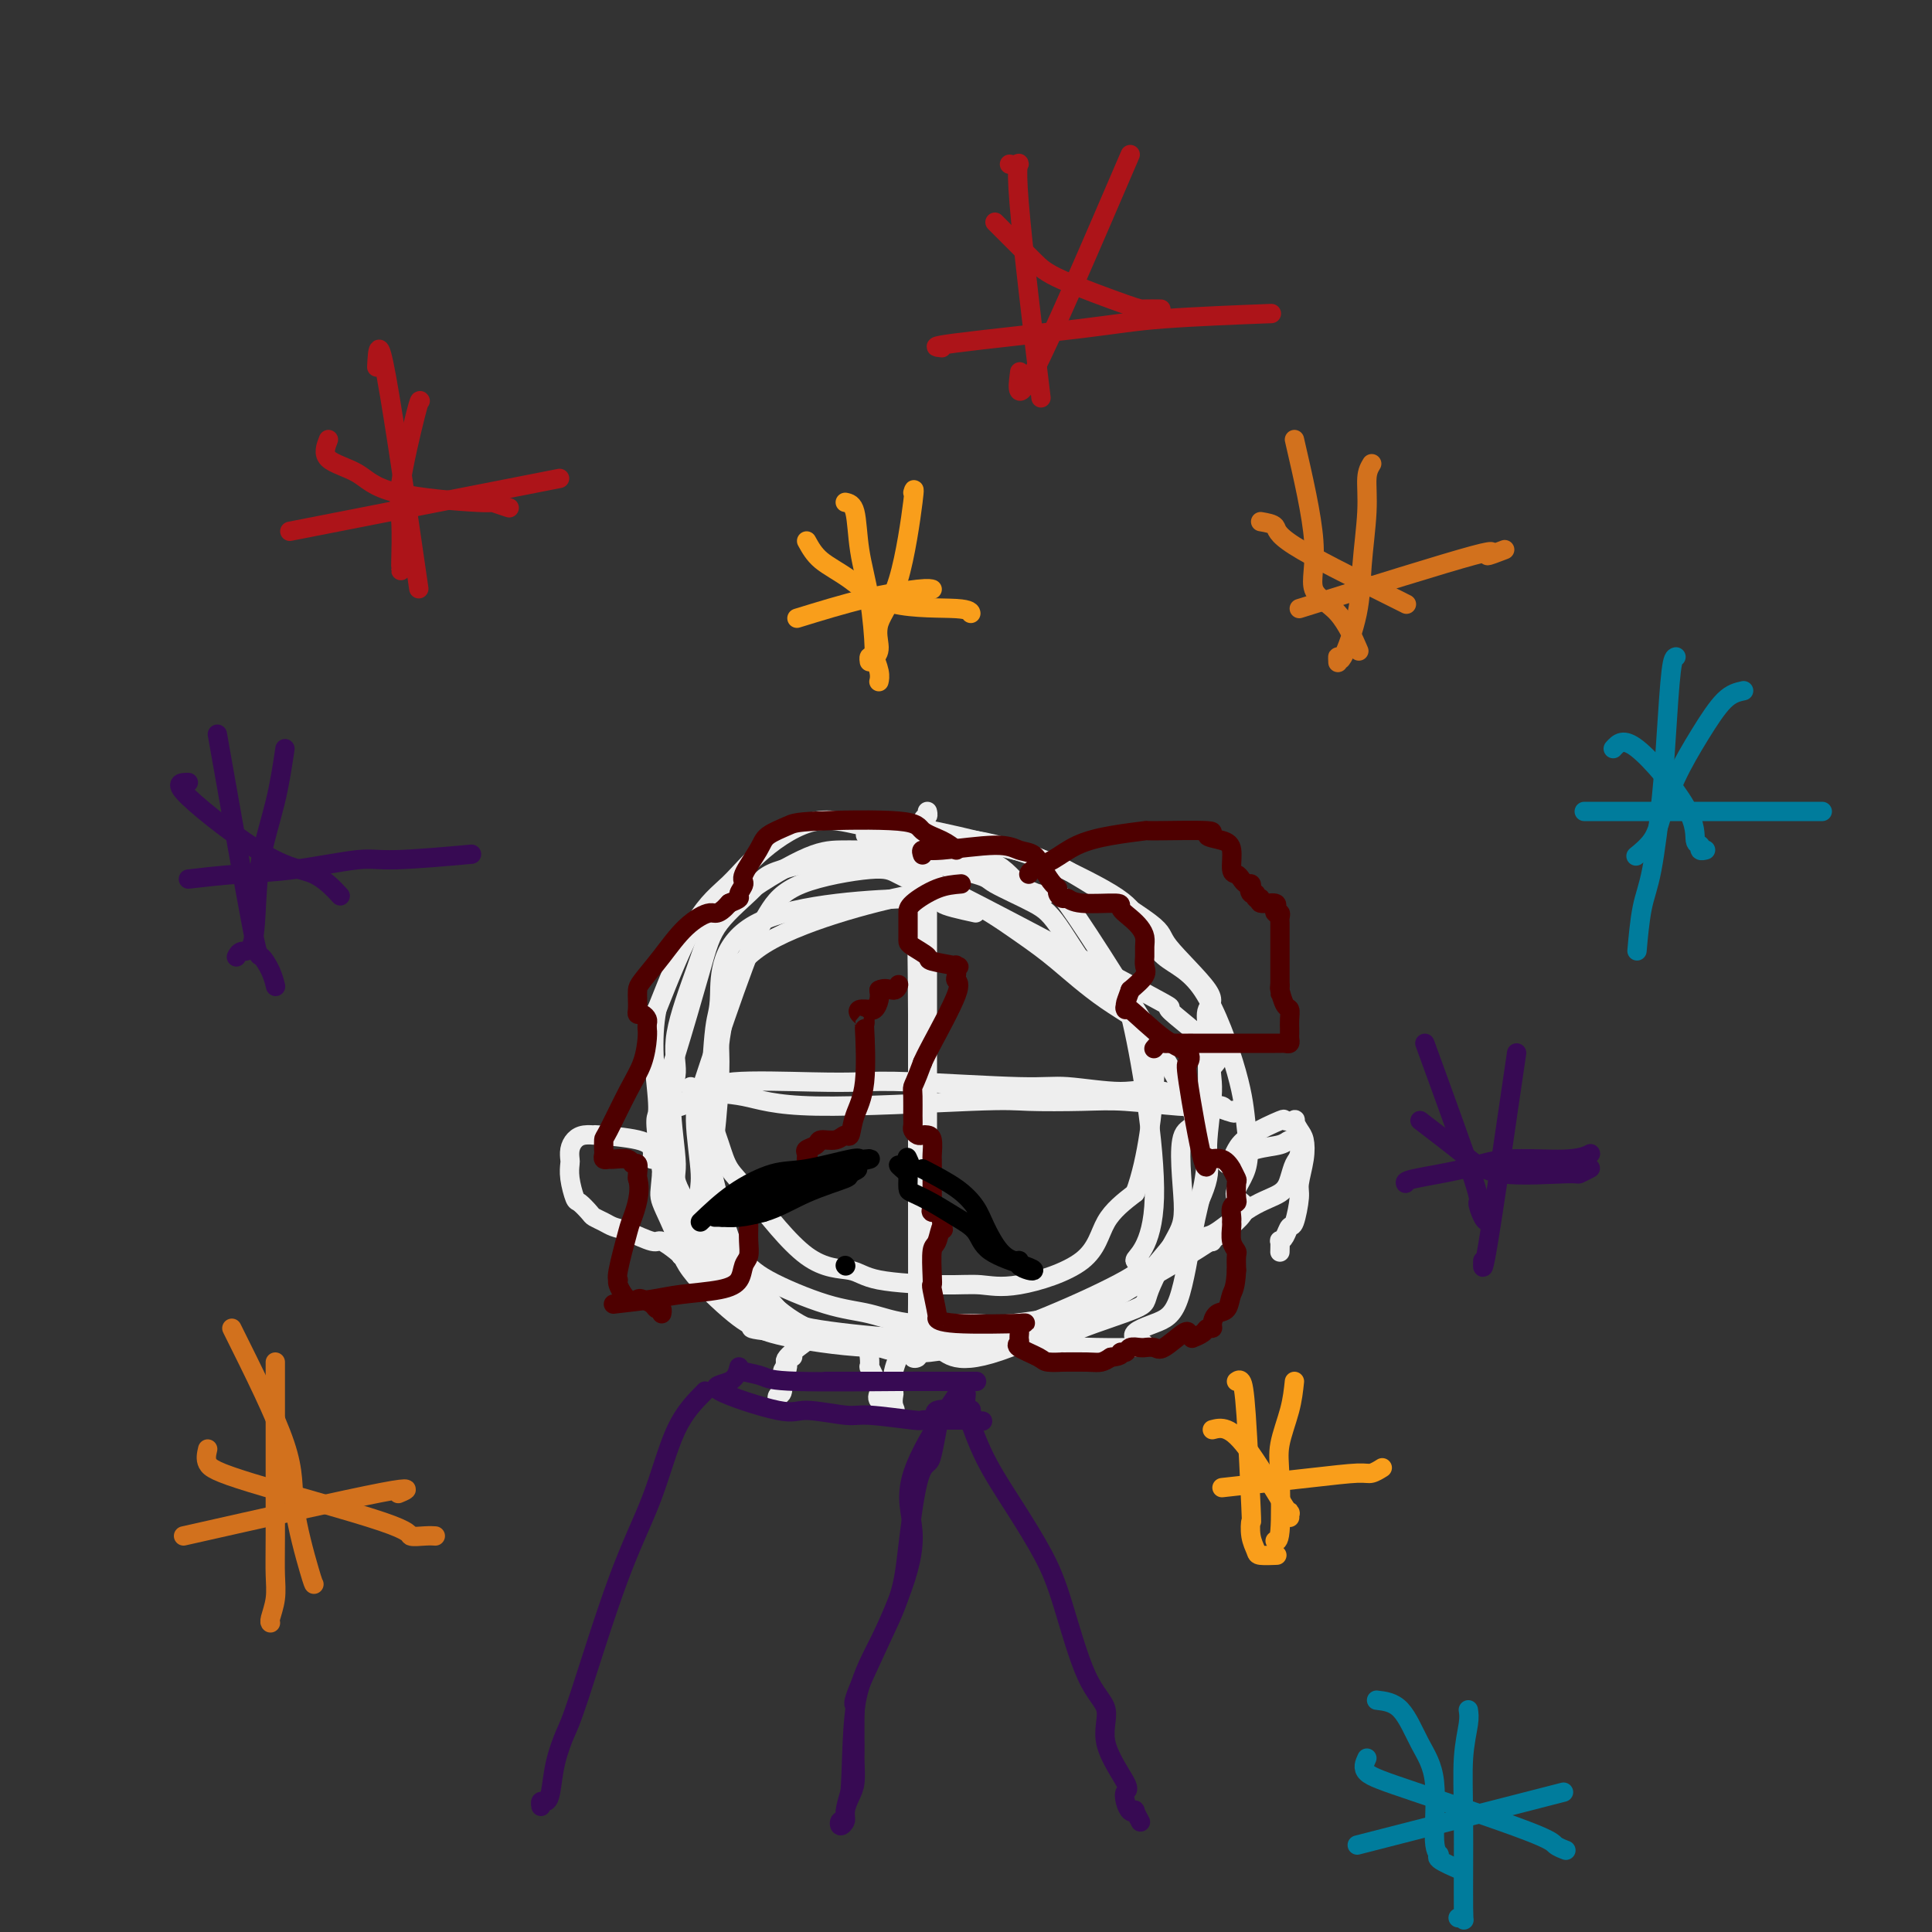 <svg viewBox='0 0 400 400' version='1.1' xmlns='http://www.w3.org/2000/svg' xmlns:xlink='http://www.w3.org/1999/xlink'><rect x="0" y="0" width="400" height="400" fill="#333333" stroke="none"/><g fill='none' stroke='#EEEEEE' stroke-width='4' stroke-linecap='round' stroke-linejoin='round'><path d='M202,189c-3.187,-0.694 -6.373,-1.388 -7,-2c-0.627,-0.612 1.307,-1.142 -6,-1c-7.307,0.142 -23.854,0.955 -32,5c-8.146,4.045 -7.889,11.323 -8,15c-0.111,3.677 -0.589,3.754 -1,7c-0.411,3.246 -0.755,9.662 -1,13c-0.245,3.338 -0.390,3.599 0,5c0.390,1.401 1.315,3.943 2,6c0.685,2.057 1.130,3.629 2,5c0.870,1.371 2.167,2.539 5,6c2.833,3.461 7.204,9.214 11,12c3.796,2.786 7.017,2.606 9,3c1.983,0.394 2.727,1.361 6,2c3.273,0.639 9.076,0.948 13,1c3.924,0.052 5.969,-0.155 8,0c2.031,0.155 4.050,0.670 8,0c3.950,-0.670 9.833,-2.527 13,-5c3.167,-2.473 3.619,-5.564 5,-8c1.381,-2.436 3.690,-4.218 6,-6'/><path d='M235,247c2.641,-7.054 3.744,-17.688 4,-23c0.256,-5.312 -0.336,-5.302 0,-6c0.336,-0.698 1.599,-2.105 0,-4c-1.599,-1.895 -6.062,-4.277 -10,-7c-3.938,-2.723 -7.353,-5.788 -10,-8c-2.647,-2.212 -4.526,-3.573 -8,-6c-3.474,-2.427 -8.541,-5.922 -12,-7c-3.459,-1.078 -5.309,0.259 -5,0c0.309,-0.259 2.777,-2.115 -4,-1c-6.777,1.115 -22.799,5.201 -31,10c-8.201,4.799 -8.580,10.310 -9,14c-0.420,3.690 -0.882,5.558 -1,7c-0.118,1.442 0.107,2.458 0,6c-0.107,3.542 -0.545,9.609 -1,13c-0.455,3.391 -0.926,4.106 -1,5c-0.074,0.894 0.249,1.966 1,5c0.751,3.034 1.931,8.030 3,11c1.069,2.970 2.029,3.914 3,5c0.971,1.086 1.953,2.315 5,4c3.047,1.685 8.157,3.827 12,5c3.843,1.173 6.418,1.376 9,2c2.582,0.624 5.173,1.667 9,2c3.827,0.333 8.892,-0.045 12,0c3.108,0.045 4.260,0.512 9,0c4.740,-0.512 13.069,-2.003 17,-3c3.931,-0.997 3.466,-1.498 3,-2'/><path d='M230,269c5.061,-2.227 7.715,-5.295 10,-8c2.285,-2.705 4.203,-5.046 6,-8c1.797,-2.954 3.473,-6.521 4,-9c0.527,-2.479 -0.094,-3.869 0,-7c0.094,-3.131 0.903,-8.001 1,-11c0.097,-2.999 -0.516,-4.125 0,-5c0.516,-0.875 2.163,-1.497 0,-4c-2.163,-2.503 -8.137,-6.887 -9,-8c-0.863,-1.113 3.384,1.045 -6,-4c-9.384,-5.045 -32.400,-17.292 -42,-22c-9.600,-4.708 -5.786,-1.876 -5,-1c0.786,0.876 -1.458,-0.205 -3,-1c-1.542,-0.795 -2.382,-1.303 -6,-1c-3.618,0.303 -10.016,1.416 -14,3c-3.984,1.584 -5.556,3.638 -7,6c-1.444,2.362 -2.761,5.031 -5,11c-2.239,5.969 -5.401,15.238 -7,20c-1.599,4.762 -1.635,5.017 -2,6c-0.365,0.983 -1.059,2.694 -1,6c0.059,3.306 0.872,8.206 1,11c0.128,2.794 -0.428,3.483 0,5c0.428,1.517 1.841,3.862 3,6c1.159,2.138 2.063,4.069 4,7c1.937,2.931 4.906,6.863 7,9c2.094,2.137 3.314,2.480 4,3c0.686,0.520 0.839,1.217 5,2c4.161,0.783 12.332,1.652 18,2c5.668,0.348 8.834,0.174 12,0'/><path d='M198,277c9.751,0.682 16.629,0.388 20,0c3.371,-0.388 3.234,-0.869 6,-2c2.766,-1.131 8.434,-2.913 11,-4c2.566,-1.087 2.029,-1.480 3,-4c0.971,-2.520 3.450,-7.167 5,-10c1.550,-2.833 2.172,-3.854 2,-8c-0.172,-4.146 -1.137,-11.419 0,-14c1.137,-2.581 4.376,-0.470 0,-9c-4.376,-8.530 -16.368,-27.701 -22,-36c-5.632,-8.299 -4.906,-5.726 -6,-5c-1.094,0.726 -4.010,-0.394 -6,-2c-1.990,-1.606 -3.056,-3.697 -7,-5c-3.944,-1.303 -10.767,-1.817 -15,-2c-4.233,-0.183 -5.876,-0.035 -8,0c-2.124,0.035 -4.730,-0.042 -7,0c-2.270,0.042 -4.203,0.203 -8,2c-3.797,1.797 -9.457,5.228 -13,8c-3.543,2.772 -4.968,4.883 -6,7c-1.032,2.117 -1.669,4.238 -3,8c-1.331,3.762 -3.355,9.164 -4,13c-0.645,3.836 0.091,6.106 0,8c-0.091,1.894 -1.008,3.411 -1,7c0.008,3.589 0.941,9.249 1,12c0.059,2.751 -0.757,2.593 1,6c1.757,3.407 6.089,10.379 9,14c2.911,3.621 4.403,3.892 6,5c1.597,1.108 3.298,3.054 5,5'/><path d='M161,271c6.102,5.085 11.359,5.796 14,6c2.641,0.204 2.668,-0.100 5,1c2.332,1.100 6.969,3.605 18,1c11.031,-2.605 28.455,-10.318 35,-14c6.545,-3.682 2.211,-3.332 2,-4c-0.211,-0.668 3.702,-2.355 4,-13c0.298,-10.645 -3.017,-30.250 -5,-38c-1.983,-7.750 -2.633,-3.647 -5,-5c-2.367,-1.353 -6.452,-8.163 -9,-12c-2.548,-3.837 -3.558,-4.702 -6,-6c-2.442,-1.298 -6.316,-3.030 -8,-4c-1.684,-0.970 -1.179,-1.179 -4,-2c-2.821,-0.821 -8.967,-2.253 -13,-3c-4.033,-0.747 -5.952,-0.810 -7,-1c-1.048,-0.190 -1.226,-0.506 -5,0c-3.774,0.506 -11.144,1.833 -15,3c-3.856,1.167 -4.199,2.172 -6,4c-1.801,1.828 -5.061,4.479 -7,7c-1.939,2.521 -2.558,4.913 -4,10c-1.442,5.087 -3.706,12.869 -5,17c-1.294,4.131 -1.618,4.612 -2,6c-0.382,1.388 -0.824,3.682 -1,7c-0.176,3.318 -0.088,7.659 0,12'/><path d='M137,243c-0.322,3.951 -0.628,4.329 0,6c0.628,1.671 2.190,4.635 3,7c0.810,2.365 0.869,4.131 3,7c2.131,2.869 6.335,6.840 9,9c2.665,2.160 3.792,2.509 5,3c1.208,0.491 2.495,1.124 7,2c4.505,0.876 12.226,1.997 18,2c5.774,0.003 9.601,-1.111 12,0c2.399,1.111 3.372,4.446 15,0c11.628,-4.446 33.912,-16.674 43,-23c9.088,-6.326 4.980,-6.751 4,-8c-0.980,-1.249 1.169,-3.321 2,-6c0.831,-2.679 0.343,-5.966 0,-9c-0.343,-3.034 -0.543,-5.816 -2,-11c-1.457,-5.184 -4.172,-12.769 -7,-17c-2.828,-4.231 -5.770,-5.108 -8,-7c-2.230,-1.892 -3.749,-4.798 -5,-7c-1.251,-2.202 -2.235,-3.698 -6,-6c-3.765,-2.302 -10.313,-5.410 -14,-7c-3.687,-1.590 -4.515,-1.664 -6,-2c-1.485,-0.336 -3.628,-0.935 -8,-2c-4.372,-1.065 -10.975,-2.597 -15,-3c-4.025,-0.403 -5.473,0.321 -8,0c-2.527,-0.321 -6.133,-1.688 -10,-1c-3.867,0.688 -7.995,3.432 -11,6c-3.005,2.568 -4.886,4.961 -7,7c-2.114,2.039 -4.461,3.726 -7,8c-2.539,4.274 -5.269,11.137 -8,18'/><path d='M136,209c-1.244,6.350 -0.353,13.223 0,17c0.353,3.777 0.169,4.456 0,5c-0.169,0.544 -0.324,0.953 0,4c0.324,3.047 1.125,8.732 2,12c0.875,3.268 1.824,4.120 3,6c1.176,1.880 2.580,4.790 5,8c2.420,3.210 5.855,6.722 9,9c3.145,2.278 5.999,3.323 4,4c-1.999,0.677 -8.853,0.988 5,2c13.853,1.012 48.411,2.727 63,3c14.589,0.273 9.208,-0.896 8,-2c-1.208,-1.104 1.757,-2.144 4,-3c2.243,-0.856 3.764,-1.530 5,-5c1.236,-3.470 2.188,-9.736 3,-14c0.812,-4.264 1.483,-6.525 2,-9c0.517,-2.475 0.878,-5.164 1,-10c0.122,-4.836 0.003,-11.821 0,-16c-0.003,-4.179 0.110,-5.554 0,-7c-0.110,-1.446 -0.441,-2.965 0,-4c0.441,-1.035 1.656,-1.587 0,-4c-1.656,-2.413 -6.181,-6.686 -8,-9c-1.819,-2.314 -0.932,-2.670 -4,-5c-3.068,-2.330 -10.090,-6.635 -14,-9c-3.910,-2.365 -4.706,-2.791 -8,-4c-3.294,-1.209 -9.084,-3.203 -14,-4c-4.916,-0.797 -8.958,-0.399 -13,0'/><path d='M189,174c-4.022,-0.222 -7.578,-0.778 -9,-1c-1.422,-0.222 -0.711,-0.111 0,0'/><path d='M192,183c-0.000,-0.007 -0.000,-0.013 0,2c0.000,2.013 0.000,6.047 0,10c-0.000,3.953 -0.000,7.826 0,16c0.000,8.174 0.000,20.647 0,27c-0.000,6.353 -0.000,6.584 0,8c0.000,1.416 0.001,4.015 0,8c-0.001,3.985 -0.004,9.354 0,12c0.004,2.646 0.016,2.568 0,3c-0.016,0.432 -0.061,1.372 0,3c0.061,1.628 0.228,3.942 0,5c-0.228,1.058 -0.850,0.859 -1,1c-0.150,0.141 0.174,0.621 0,1c-0.174,0.379 -0.845,0.657 -1,1c-0.155,0.343 0.207,0.752 0,1c-0.207,0.248 -0.984,0.337 -1,0c-0.016,-0.337 0.728,-1.099 1,-2c0.272,-0.901 0.073,-1.940 0,-3c-0.073,-1.060 -0.020,-2.140 0,-6c0.020,-3.860 0.005,-10.498 0,-15c-0.005,-4.502 -0.001,-6.866 0,-10c0.001,-3.134 0.000,-7.036 0,-10c-0.000,-2.964 -0.000,-4.990 0,-9c0.000,-4.010 0.000,-10.005 0,-16'/><path d='M190,210c-0.060,-13.530 -0.208,-12.357 0,-16c0.208,-3.643 0.774,-12.104 1,-16c0.226,-3.896 0.113,-3.226 0,-4c-0.113,-0.774 -0.226,-2.991 0,-4c0.226,-1.009 0.792,-0.810 1,-1c0.208,-0.190 0.060,-0.769 0,-1c-0.060,-0.231 -0.030,-0.116 0,0'/><path d='M143,225c0.042,0.378 0.084,0.756 2,1c1.916,0.244 5.708,0.353 9,1c3.292,0.647 6.086,1.833 15,2c8.914,0.167 23.948,-0.684 32,-1c8.052,-0.316 9.122,-0.099 12,0c2.878,0.099 7.562,0.078 11,0c3.438,-0.078 5.628,-0.213 9,0c3.372,0.213 7.927,0.775 11,1c3.073,0.225 4.664,0.113 6,0c1.336,-0.113 2.416,-0.226 3,0c0.584,0.226 0.673,0.792 1,1c0.327,0.208 0.894,0.060 1,0c0.106,-0.060 -0.249,-0.031 0,0c0.249,0.031 1.101,0.066 1,0c-0.101,-0.066 -1.156,-0.232 -1,0c0.156,0.232 1.524,0.862 -1,0c-2.524,-0.862 -8.938,-3.215 -13,-4c-4.062,-0.785 -5.770,-0.000 -9,0c-3.230,0.000 -7.980,-0.784 -11,-1c-3.020,-0.216 -4.308,0.137 -10,0c-5.692,-0.137 -15.788,-0.763 -22,-1c-6.212,-0.237 -8.540,-0.086 -11,0c-2.460,0.086 -5.051,0.105 -10,0c-4.949,-0.105 -12.255,-0.336 -16,0c-3.745,0.336 -3.927,1.239 -5,2c-1.073,0.761 -3.036,1.381 -5,2'/><path d='M142,228c-2.012,0.964 -2.042,1.375 -1,1c1.042,-0.375 3.155,-1.536 4,-2c0.845,-0.464 0.423,-0.232 0,0'/><path d='M254,241c-0.007,-0.218 -0.013,-0.436 1,-1c1.013,-0.564 3.046,-1.474 5,-2c1.954,-0.526 3.831,-0.667 5,-1c1.169,-0.333 1.631,-0.858 2,-1c0.369,-0.142 0.646,0.100 1,0c0.354,-0.100 0.785,-0.543 1,0c0.215,0.543 0.213,2.071 0,3c-0.213,0.929 -0.638,1.258 -1,2c-0.362,0.742 -0.662,1.897 -1,3c-0.338,1.103 -0.713,2.156 -2,3c-1.287,0.844 -3.487,1.480 -6,3c-2.513,1.520 -5.339,3.924 -7,5c-1.661,1.076 -2.157,0.825 -2,1c0.157,0.175 0.965,0.778 1,1c0.035,0.222 -0.704,0.063 -1,0c-0.296,-0.063 -0.148,-0.032 0,0'/><path d='M135,240c0.102,-0.649 0.204,-1.299 0,-2c-0.204,-0.701 -0.712,-1.454 -3,-2c-2.288,-0.546 -6.354,-0.887 -8,-1c-1.646,-0.113 -0.872,0.001 -1,0c-0.128,-0.001 -1.158,-0.118 -2,0c-0.842,0.118 -1.494,0.470 -2,1c-0.506,0.530 -0.864,1.239 -1,2c-0.136,0.761 -0.049,1.575 0,2c0.049,0.425 0.058,0.460 0,1c-0.058,0.540 -0.185,1.584 0,3c0.185,1.416 0.683,3.206 1,4c0.317,0.794 0.455,0.594 1,1c0.545,0.406 1.498,1.417 2,2c0.502,0.583 0.555,0.739 1,1c0.445,0.261 1.283,0.629 2,1c0.717,0.371 1.313,0.747 2,1c0.687,0.253 1.466,0.383 3,1c1.534,0.617 3.824,1.722 5,2c1.176,0.278 1.240,-0.271 2,0c0.760,0.271 2.217,1.363 3,2c0.783,0.637 0.891,0.818 1,1'/><path d='M141,260c3.667,2.000 1.833,1.000 0,0'/><path d='M254,241c0.353,-0.263 0.705,-0.526 1,-1c0.295,-0.474 0.532,-1.160 1,-2c0.468,-0.840 1.168,-1.834 3,-3c1.832,-1.166 4.795,-2.502 6,-3c1.205,-0.498 0.652,-0.157 1,0c0.348,0.157 1.597,0.129 2,0c0.403,-0.129 -0.040,-0.361 0,0c0.040,0.361 0.561,1.315 1,2c0.439,0.685 0.794,1.102 1,2c0.206,0.898 0.262,2.277 0,4c-0.262,1.723 -0.844,3.788 -1,5c-0.156,1.212 0.112,1.569 0,3c-0.112,1.431 -0.604,3.937 -1,5c-0.396,1.063 -0.694,0.685 -1,1c-0.306,0.315 -0.618,1.325 -1,2c-0.382,0.675 -0.834,1.016 -1,1c-0.166,-0.016 -0.045,-0.389 0,0c0.045,0.389 0.013,1.540 0,2c-0.013,0.460 -0.006,0.230 0,0'/></g>
<g fill='none' stroke='#4E0000' stroke-width='4' stroke-linecap='round' stroke-linejoin='round'><path d='M191,177c-0.154,-0.460 -0.308,-0.921 0,-1c0.308,-0.079 1.080,0.222 4,0c2.920,-0.222 7.990,-0.967 11,-1c3.010,-0.033 3.959,0.645 5,1c1.041,0.355 2.173,0.385 3,1c0.827,0.615 1.349,1.815 2,3c0.651,1.185 1.431,2.355 2,3c0.569,0.645 0.927,0.765 1,1c0.073,0.235 -0.141,0.584 0,1c0.141,0.416 0.635,0.898 1,1c0.365,0.102 0.601,-0.177 1,0c0.399,0.177 0.961,0.810 3,1c2.039,0.190 5.555,-0.062 7,0c1.445,0.062 0.818,0.439 1,1c0.182,0.561 1.173,1.305 2,2c0.827,0.695 1.489,1.341 2,2c0.511,0.659 0.871,1.330 1,2c0.129,0.670 0.026,1.337 0,2c-0.026,0.663 0.024,1.322 0,2c-0.024,0.678 -0.122,1.375 0,2c0.122,0.625 0.463,1.179 0,2c-0.463,0.821 -1.732,1.911 -3,3'/><path d='M234,205c-0.699,1.988 -0.947,2.457 -1,3c-0.053,0.543 0.088,1.158 0,1c-0.088,-0.158 -0.404,-1.091 1,0c1.404,1.091 4.530,4.205 7,6c2.470,1.795 4.284,2.269 5,3c0.716,0.731 0.333,1.717 0,2c-0.333,0.283 -0.616,-0.137 0,4c0.616,4.137 2.131,12.829 3,16c0.869,3.171 1.094,0.819 1,0c-0.094,-0.819 -0.505,-0.107 0,0c0.505,0.107 1.925,-0.391 3,0c1.075,0.391 1.804,1.670 2,2c0.196,0.330 -0.143,-0.290 0,0c0.143,0.290 0.767,1.491 1,2c0.233,0.509 0.077,0.325 0,1c-0.077,0.675 -0.073,2.209 0,3c0.073,0.791 0.216,0.840 0,1c-0.216,0.160 -0.791,0.430 -1,1c-0.209,0.570 -0.052,1.438 0,2c0.052,0.562 -0.000,0.817 0,1c0.000,0.183 0.053,0.292 0,1c-0.053,0.708 -0.210,2.015 0,3c0.210,0.985 0.787,1.650 1,2c0.213,0.350 0.061,0.386 0,1c-0.061,0.614 -0.030,1.807 0,3'/><path d='M256,263c-0.194,3.744 -0.678,4.103 -1,5c-0.322,0.897 -0.482,2.331 -1,3c-0.518,0.669 -1.394,0.574 -2,1c-0.606,0.426 -0.940,1.372 -1,2c-0.060,0.628 0.155,0.939 0,1c-0.155,0.061 -0.681,-0.128 -1,0c-0.319,0.128 -0.432,0.573 -1,1c-0.568,0.427 -1.591,0.836 -2,1c-0.409,0.164 -0.205,0.082 0,0'/><path d='M198,176c-0.839,-0.678 -1.679,-1.356 -3,-2c-1.321,-0.644 -3.124,-1.253 -4,-2c-0.876,-0.747 -0.824,-1.633 -5,-2c-4.176,-0.367 -12.581,-0.214 -17,0c-4.419,0.214 -4.854,0.490 -6,1c-1.146,0.510 -3.005,1.254 -4,2c-0.995,0.746 -1.127,1.495 -2,3c-0.873,1.505 -2.488,3.765 -3,5c-0.512,1.235 0.079,1.444 0,2c-0.079,0.556 -0.829,1.457 -1,2c-0.171,0.543 0.237,0.726 0,1c-0.237,0.274 -1.118,0.637 -2,1'/><path d='M151,187c-2.524,2.824 -2.834,1.883 -4,2c-1.166,0.117 -3.188,1.291 -5,3c-1.812,1.709 -3.413,3.953 -5,6c-1.587,2.047 -3.158,3.897 -4,5c-0.842,1.103 -0.955,1.457 -1,2c-0.045,0.543 -0.022,1.273 0,2c0.022,0.727 0.044,1.451 0,2c-0.044,0.549 -0.155,0.922 0,1c0.155,0.078 0.577,-0.138 1,0c0.423,0.138 0.846,0.629 1,1c0.154,0.371 0.040,0.622 0,1c-0.040,0.378 -0.004,0.883 0,1c0.004,0.117 -0.023,-0.154 0,0c0.023,0.154 0.097,0.733 0,2c-0.097,1.267 -0.366,3.222 -1,5c-0.634,1.778 -1.634,3.379 -3,6c-1.366,2.621 -3.099,6.261 -4,8c-0.901,1.739 -0.970,1.576 -1,2c-0.030,0.424 -0.021,1.434 0,2c0.021,0.566 0.055,0.686 0,1c-0.055,0.314 -0.198,0.820 0,1c0.198,0.180 0.736,0.032 1,0c0.264,-0.032 0.253,0.051 1,0c0.747,-0.051 2.253,-0.235 3,0c0.747,0.235 0.736,0.888 1,1c0.264,0.112 0.802,-0.316 1,0c0.198,0.316 0.057,1.376 0,2c-0.057,0.624 -0.028,0.812 0,1'/><path d='M132,244c0.884,2.680 -0.406,6.379 -1,8c-0.594,1.621 -0.493,1.164 -1,3c-0.507,1.836 -1.621,5.967 -2,8c-0.379,2.033 -0.023,1.970 0,2c0.023,0.030 -0.288,0.154 0,1c0.288,0.846 1.176,2.413 2,3c0.824,0.587 1.583,0.195 2,0c0.417,-0.195 0.490,-0.192 1,0c0.510,0.192 1.457,0.574 2,1c0.543,0.426 0.682,0.898 1,1c0.318,0.102 0.816,-0.165 1,0c0.184,0.165 0.052,0.761 0,1c-0.052,0.239 -0.026,0.119 0,0'/><path d='M199,183c-1.577,0.133 -3.155,0.267 -5,1c-1.845,0.733 -3.959,2.066 -5,3c-1.041,0.934 -1.010,1.467 -1,2c0.010,0.533 0.000,1.064 0,2c-0.000,0.936 0.009,2.278 0,3c-0.009,0.722 -0.036,0.824 0,1c0.036,0.176 0.135,0.426 1,1c0.865,0.574 2.494,1.473 3,2c0.506,0.527 -0.113,0.684 1,1c1.113,0.316 3.957,0.792 5,1c1.043,0.208 0.284,0.149 0,0c-0.284,-0.149 -0.093,-0.388 0,0c0.093,0.388 0.088,1.402 0,2c-0.088,0.598 -0.261,0.779 0,1c0.261,0.221 0.955,0.483 0,3c-0.955,2.517 -3.559,7.291 -5,10c-1.441,2.709 -1.721,3.355 -2,4'/><path d='M191,220c-1.536,4.162 -1.877,4.568 -2,5c-0.123,0.432 -0.030,0.890 0,2c0.030,1.110 -0.003,2.872 0,4c0.003,1.128 0.042,1.623 0,2c-0.042,0.377 -0.165,0.638 0,1c0.165,0.362 0.619,0.826 1,1c0.381,0.174 0.691,0.059 1,0c0.309,-0.059 0.619,-0.061 1,0c0.381,0.061 0.834,0.187 1,1c0.166,0.813 0.044,2.313 0,3c-0.044,0.687 -0.012,0.559 0,1c0.012,0.441 0.003,1.449 0,2c-0.003,0.551 -0.001,0.645 0,1c0.001,0.355 0.000,0.970 0,1c-0.000,0.030 -0.000,-0.525 0,0c0.000,0.525 0.001,2.129 0,3c-0.001,0.871 -0.002,1.008 0,1c0.002,-0.008 0.008,-0.161 0,0c-0.008,0.161 -0.030,0.634 0,1c0.030,0.366 0.113,0.623 0,1c-0.113,0.377 -0.422,0.874 0,1c0.422,0.126 1.575,-0.120 2,0c0.425,0.120 0.121,0.606 0,1c-0.121,0.394 -0.061,0.697 0,1'/><path d='M195,253c0.509,2.842 0.280,0.948 0,1c-0.280,0.052 -0.612,2.051 -1,3c-0.388,0.949 -0.832,0.847 -1,2c-0.168,1.153 -0.060,3.562 0,5c0.060,1.438 0.070,1.906 0,2c-0.070,0.094 -0.222,-0.185 0,1c0.222,1.185 0.819,3.834 1,5c0.181,1.166 -0.053,0.850 0,1c0.053,0.150 0.392,0.765 4,1c3.608,0.235 10.484,0.091 13,0c2.516,-0.091 0.670,-0.127 0,0c-0.670,0.127 -0.166,0.419 0,1c0.166,0.581 -0.008,1.452 0,2c0.008,0.548 0.197,0.774 0,1c-0.197,0.226 -0.779,0.453 0,1c0.779,0.547 2.919,1.414 4,2c1.081,0.586 1.105,0.890 2,1c0.895,0.110 2.663,0.027 3,0c0.337,-0.027 -0.755,0.003 0,0c0.755,-0.003 3.357,-0.039 5,0c1.643,0.039 2.327,0.154 3,0c0.673,-0.154 1.337,-0.577 2,-1'/><path d='M230,281c2.722,-0.243 2.026,-0.850 2,-1c-0.026,-0.150 0.618,0.156 1,0c0.382,-0.156 0.501,-0.775 1,-1c0.499,-0.225 1.377,-0.057 2,0c0.623,0.057 0.990,0.004 1,0c0.010,-0.004 -0.337,0.041 0,0c0.337,-0.041 1.358,-0.168 2,0c0.642,0.168 0.904,0.633 2,0c1.096,-0.633 3.026,-2.363 4,-3c0.974,-0.637 0.993,-0.182 1,0c0.007,0.182 0.004,0.091 0,0'/><path d='M127,270c2.914,-0.329 5.827,-0.658 8,-1c2.173,-0.342 3.605,-0.696 6,-1c2.395,-0.304 5.752,-0.559 8,-1c2.248,-0.441 3.387,-1.067 4,-2c0.613,-0.933 0.700,-2.173 1,-3c0.300,-0.827 0.813,-1.240 1,-2c0.187,-0.760 0.048,-1.866 0,-3c-0.048,-1.134 -0.006,-2.298 0,-3c0.006,-0.702 -0.024,-0.944 0,-1c0.024,-0.056 0.102,0.073 0,0c-0.102,-0.073 -0.386,-0.349 0,-1c0.386,-0.651 1.441,-1.679 2,-2c0.559,-0.321 0.622,0.064 1,0c0.378,-0.064 1.072,-0.579 2,-1c0.928,-0.421 2.091,-0.750 3,-1c0.909,-0.250 1.564,-0.421 2,-1c0.436,-0.579 0.653,-1.568 1,-2c0.347,-0.432 0.824,-0.309 1,-1c0.176,-0.691 0.050,-2.198 0,-3c-0.050,-0.802 -0.025,-0.901 0,-1'/><path d='M167,240c0.610,-1.190 0.137,-0.165 0,0c-0.137,0.165 0.064,-0.529 0,-1c-0.064,-0.471 -0.392,-0.719 0,-1c0.392,-0.281 1.506,-0.594 2,-1c0.494,-0.406 0.369,-0.904 1,-1c0.631,-0.096 2.019,0.211 3,0c0.981,-0.211 1.555,-0.941 2,-1c0.445,-0.059 0.760,0.553 1,0c0.240,-0.553 0.405,-2.270 1,-4c0.595,-1.730 1.620,-3.471 2,-7c0.380,-3.529 0.114,-8.844 0,-11c-0.114,-2.156 -0.075,-1.152 0,-1c0.075,0.152 0.187,-0.548 0,-1c-0.187,-0.452 -0.674,-0.655 -1,-1c-0.326,-0.345 -0.490,-0.830 0,-1c0.490,-0.170 1.634,-0.023 2,0c0.366,0.023 -0.046,-0.076 0,0c0.046,0.076 0.551,0.328 1,0c0.449,-0.328 0.843,-1.237 1,-2c0.157,-0.763 0.079,-1.382 0,-2'/><path d='M182,205c1.238,-0.714 2.333,0.000 3,0c0.667,-0.000 0.905,-0.714 1,-1c0.095,-0.286 0.048,-0.143 0,0'/><path d='M213,181c0.080,-0.273 0.161,-0.546 1,-1c0.839,-0.454 2.438,-1.088 4,-2c1.562,-0.912 3.088,-2.102 5,-3c1.912,-0.898 4.211,-1.506 7,-2c2.789,-0.494 6.067,-0.876 7,-1c0.933,-0.124 -0.478,0.009 2,0c2.478,-0.009 8.845,-0.160 11,0c2.155,0.160 0.097,0.631 0,1c-0.097,0.369 1.767,0.638 3,1c1.233,0.362 1.836,0.819 2,2c0.164,1.181 -0.110,3.086 0,4c0.110,0.914 0.604,0.836 1,1c0.396,0.164 0.694,0.570 1,1c0.306,0.430 0.621,0.885 1,1c0.379,0.115 0.823,-0.110 1,0c0.177,0.110 0.089,0.555 0,1'/><path d='M259,184c1.410,1.791 0.435,0.269 0,0c-0.435,-0.269 -0.330,0.717 0,1c0.330,0.283 0.884,-0.135 1,0c0.116,0.135 -0.207,0.825 0,1c0.207,0.175 0.946,-0.164 1,0c0.054,0.164 -0.575,0.833 0,1c0.575,0.167 2.354,-0.166 3,0c0.646,0.166 0.159,0.832 0,1c-0.159,0.168 0.010,-0.163 0,0c-0.010,0.163 -0.199,0.818 0,1c0.199,0.182 0.785,-0.109 1,0c0.215,0.109 0.058,0.618 0,1c-0.058,0.382 -0.015,0.636 0,1c0.015,0.364 0.004,0.836 0,1c-0.004,0.164 -0.001,0.019 0,1c0.001,0.981 0.000,3.089 0,4c-0.000,0.911 -0.000,0.625 0,1c0.000,0.375 0.000,1.410 0,2c-0.000,0.590 -0.000,0.736 0,1c0.000,0.264 0.000,0.648 0,1c-0.000,0.352 -0.000,0.672 0,1c0.000,0.328 0.000,0.664 0,1'/><path d='M265,204c0.012,2.438 0.042,1.534 0,1c-0.042,-0.534 -0.155,-0.700 0,0c0.155,0.700 0.577,2.264 1,3c0.423,0.736 0.845,0.645 1,1c0.155,0.355 0.041,1.156 0,2c-0.041,0.844 -0.010,1.733 0,2c0.010,0.267 -0.000,-0.086 0,0c0.000,0.086 0.010,0.612 0,1c-0.010,0.388 -0.042,0.640 0,1c0.042,0.360 0.156,0.829 0,1c-0.156,0.171 -0.583,0.046 -1,0c-0.417,-0.046 -0.825,-0.012 -1,0c-0.175,0.012 -0.118,0.003 -1,0c-0.882,-0.003 -2.703,-0.001 -4,0c-1.297,0.001 -2.071,0.000 -3,0c-0.929,-0.000 -2.014,-0.000 -4,0c-1.986,0.000 -4.875,0.000 -6,0c-1.125,-0.000 -0.486,-0.001 -1,0c-0.514,0.001 -2.180,0.004 -3,0c-0.820,-0.004 -0.794,-0.015 -1,0c-0.206,0.015 -0.643,0.056 -1,0c-0.357,-0.056 -0.635,-0.207 -1,0c-0.365,0.207 -0.819,0.774 -1,1c-0.181,0.226 -0.091,0.113 0,0'/></g>
<g fill='none' stroke='#000000' stroke-width='4' stroke-linecap='round' stroke-linejoin='round'><path d='M191,242c2.548,1.323 5.095,2.646 7,4c1.905,1.354 3.166,2.740 4,4c0.834,1.260 1.241,2.393 2,4c0.759,1.607 1.870,3.688 3,5c1.130,1.312 2.279,1.855 3,2c0.721,0.145 1.015,-0.106 1,0c-0.015,0.106 -0.340,0.571 0,1c0.340,0.429 1.344,0.824 2,1c0.656,0.176 0.963,0.133 1,0c0.037,-0.133 -0.198,-0.357 -2,-1c-1.802,-0.643 -5.173,-1.706 -7,-3c-1.827,-1.294 -2.111,-2.818 -3,-4c-0.889,-1.182 -2.382,-2.023 -4,-3c-1.618,-0.977 -3.362,-2.089 -5,-3c-1.638,-0.911 -3.171,-1.620 -4,-2c-0.829,-0.380 -0.954,-0.432 -1,-1c-0.046,-0.568 -0.012,-1.653 0,-2c0.012,-0.347 0.004,0.044 0,0c-0.004,-0.044 -0.002,-0.522 0,-1'/><path d='M188,243c-3.869,-3.202 -1.042,-1.208 0,-1c1.042,0.208 0.298,-1.369 0,-2c-0.298,-0.631 -0.149,-0.315 0,0'/><path d='M145,253c2.196,-2.097 4.392,-4.194 7,-6c2.608,-1.806 5.629,-3.321 8,-4c2.371,-0.679 4.093,-0.522 7,-1c2.907,-0.478 7.001,-1.589 9,-2c1.999,-0.411 1.905,-0.120 2,0c0.095,0.120 0.381,0.070 1,0c0.619,-0.070 1.573,-0.160 1,0c-0.573,0.160 -2.672,0.571 -5,1c-2.328,0.429 -4.886,0.875 -8,2c-3.114,1.125 -6.785,2.928 -9,4c-2.215,1.072 -2.976,1.412 -4,2c-1.024,0.588 -2.312,1.425 -3,2c-0.688,0.575 -0.776,0.887 -1,1c-0.224,0.113 -0.585,0.028 -1,0c-0.415,-0.028 -0.884,0.003 -1,0c-0.116,-0.003 0.123,-0.039 1,0c0.877,0.039 2.394,0.154 4,0c1.606,-0.154 3.303,-0.577 5,-1'/><path d='M158,251c3.102,-0.889 5.857,-2.611 9,-4c3.143,-1.389 6.674,-2.446 8,-3c1.326,-0.554 0.449,-0.607 1,-1c0.551,-0.393 2.532,-1.127 1,-1c-1.532,0.127 -6.576,1.117 -9,2c-2.424,0.883 -2.230,1.661 -4,3c-1.770,1.339 -5.506,3.240 -7,4c-1.494,0.760 -0.747,0.380 0,0'/><path d='M175,262c0.000,0.000 0.100,0.100 0.1,0.1'/></g>
<g fill='none' stroke='#EEEEEE' stroke-width='4' stroke-linecap='round' stroke-linejoin='round'><path d='M170,276c-0.270,0.010 -0.541,0.020 -2,1c-1.459,0.980 -4.108,2.931 -5,4c-0.892,1.069 -0.029,1.258 0,2c0.029,0.742 -0.778,2.037 -1,3c-0.222,0.963 0.141,1.593 0,2c-0.141,0.407 -0.785,0.592 -1,1c-0.215,0.408 -0.001,1.038 0,1c0.001,-0.038 -0.211,-0.745 0,-1c0.211,-0.255 0.845,-0.058 1,-1c0.155,-0.942 -0.168,-3.023 0,-4c0.168,-0.977 0.829,-0.849 1,-1c0.171,-0.151 -0.146,-0.579 0,-1c0.146,-0.421 0.756,-0.835 1,-1c0.244,-0.165 0.122,-0.083 0,0'/><path d='M188,278c-0.197,-0.027 -0.393,-0.054 -1,1c-0.607,1.054 -1.624,3.188 -2,5c-0.376,1.812 -0.112,3.302 0,4c0.112,0.698 0.073,0.602 0,1c-0.073,0.398 -0.180,1.288 0,2c0.180,0.712 0.647,1.244 0,1c-0.647,-0.244 -2.408,-1.265 -3,-2c-0.592,-0.735 -0.015,-1.183 0,-2c0.015,-0.817 -0.533,-2.002 -1,-3c-0.467,-0.998 -0.852,-1.809 -1,-2c-0.148,-0.191 -0.060,0.237 0,0c0.060,-0.237 0.093,-1.141 0,-2c-0.093,-0.859 -0.312,-1.674 0,-2c0.312,-0.326 1.156,-0.163 2,0'/><path d='M182,279c0.000,-1.833 0.000,-0.917 0,0'/></g>
<g fill='none' stroke='#370A53' stroke-width='4' stroke-linecap='round' stroke-linejoin='round'><path d='M154,284c1.501,0.309 3.003,0.619 4,1c0.997,0.381 1.491,0.834 7,1c5.509,0.166 16.034,0.044 21,0c4.966,-0.044 4.374,-0.012 5,0c0.626,0.012 2.471,0.003 4,0c1.529,-0.003 2.743,-0.001 4,0c1.257,0.001 2.558,0.000 3,0c0.442,-0.000 0.023,-0.000 0,0c-0.023,0.000 0.348,0.000 -2,0c-2.348,-0.000 -7.416,-0.000 -10,0c-2.584,0.000 -2.686,0.000 -4,0c-1.314,-0.000 -3.841,-0.000 -6,0c-2.159,0.000 -3.950,0.000 -5,0c-1.050,-0.000 -1.360,-0.000 -2,0c-0.640,0.000 -1.612,0.000 -2,0c-0.388,-0.000 -0.194,-0.000 0,0'/><path d='M153,283c-0.288,1.165 -0.575,2.330 -2,3c-1.425,0.670 -3.987,0.844 -2,2c1.987,1.156 8.523,3.294 12,4c3.477,0.706 3.896,-0.021 6,0c2.104,0.021 5.892,0.790 8,1c2.108,0.210 2.536,-0.140 5,0c2.464,0.140 6.963,0.770 9,1c2.037,0.230 1.613,0.062 2,0c0.387,-0.062 1.585,-0.017 2,0c0.415,0.017 0.048,0.004 1,0c0.952,-0.004 3.224,-0.001 4,0c0.776,0.001 0.055,0.000 0,0c-0.055,-0.000 0.556,-0.000 1,0c0.444,0.000 0.722,0.000 1,0'/><path d='M200,294c6.259,0.355 2.405,0.242 1,0c-1.405,-0.242 -0.362,-0.612 0,-1c0.362,-0.388 0.045,-0.795 0,-1c-0.045,-0.205 0.184,-0.210 0,0c-0.184,0.210 -0.780,0.633 -1,0c-0.220,-0.633 -0.063,-2.324 0,-3c0.063,-0.676 0.031,-0.338 0,0'/><path d='M200,292c1.169,3.346 2.338,6.691 4,10c1.662,3.309 3.817,6.581 6,10c2.183,3.419 4.395,6.984 6,10c1.605,3.016 2.603,5.484 4,10c1.397,4.516 3.194,11.079 5,15c1.806,3.921 3.622,5.200 4,7c0.378,1.800 -0.681,4.122 0,7c0.681,2.878 3.101,6.313 4,8c0.899,1.687 0.279,1.627 0,2c-0.279,0.373 -0.215,1.179 0,2c0.215,0.821 0.580,1.656 1,2c0.420,0.344 0.896,0.195 1,0c0.104,-0.195 -0.164,-0.437 0,0c0.164,0.437 0.761,1.553 1,2c0.239,0.447 0.119,0.223 0,0'/><path d='M146,288c-2.123,2.131 -4.245,4.262 -6,8c-1.755,3.738 -3.142,9.081 -5,14c-1.858,4.919 -4.185,9.412 -7,17c-2.815,7.588 -6.116,18.272 -8,24c-1.884,5.728 -2.351,6.501 -3,8c-0.649,1.499 -1.480,3.726 -2,6c-0.520,2.274 -0.728,4.596 -1,6c-0.272,1.404 -0.609,1.892 -1,2c-0.391,0.108 -0.836,-0.163 -1,0c-0.164,0.163 -0.047,0.761 0,1c0.047,0.239 0.023,0.120 0,0'/><path d='M200,287c0.181,-0.679 0.363,-1.359 -2,2c-2.363,3.359 -7.270,10.756 -9,16c-1.730,5.244 -0.281,8.334 0,12c0.281,3.666 -0.604,7.907 -3,14c-2.396,6.093 -6.302,14.039 -8,18c-1.698,3.961 -1.186,3.935 -1,4c0.186,0.065 0.047,0.219 0,2c-0.047,1.781 -0.003,5.190 0,7c0.003,1.810 -0.037,2.020 0,3c0.037,0.980 0.150,2.731 0,4c-0.150,1.269 -0.563,2.057 -1,3c-0.437,0.943 -0.898,2.040 -1,3c-0.102,0.960 0.154,1.784 0,2c-0.154,0.216 -0.718,-0.174 -1,0c-0.282,0.174 -0.282,0.913 0,1c0.282,0.087 0.845,-0.476 1,-1c0.155,-0.524 -0.099,-1.007 0,-2c0.099,-0.993 0.549,-2.497 1,-4'/><path d='M176,371c0.368,-4.350 0.286,-11.725 1,-17c0.714,-5.275 2.222,-8.450 4,-12c1.778,-3.550 3.824,-7.476 5,-11c1.176,-3.524 1.481,-6.646 2,-11c0.519,-4.354 1.250,-9.939 2,-13c0.750,-3.061 1.517,-3.598 2,-4c0.483,-0.402 0.680,-0.668 1,-2c0.320,-1.332 0.763,-3.730 1,-5c0.237,-1.270 0.270,-1.413 0,-2c-0.270,-0.587 -0.842,-1.620 0,-2c0.842,-0.380 3.098,-0.109 4,0c0.902,0.109 0.451,0.054 0,0'/></g>
<g fill='none' stroke='#F99E1B' stroke-width='4' stroke-linecap='round' stroke-linejoin='round'><path d='M251,296c0.906,-0.238 1.812,-0.477 3,0c1.188,0.477 2.658,1.669 5,5c2.342,3.331 5.556,8.800 7,11c1.444,2.200 1.120,1.131 1,1c-0.120,-0.131 -0.034,0.677 0,1c0.034,0.323 0.017,0.162 0,0'/><path d='M268,286c-0.198,1.871 -0.397,3.741 -1,6c-0.603,2.259 -1.612,4.906 -2,7c-0.388,2.094 -0.156,3.633 0,7c0.156,3.367 0.234,8.560 0,11c-0.234,2.440 -0.781,2.126 -1,2c-0.219,-0.126 -0.109,-0.063 0,0'/><path d='M256,286c0.339,-0.236 0.678,-0.471 1,0c0.322,0.471 0.626,1.649 1,7c0.374,5.351 0.819,14.873 1,19c0.181,4.127 0.098,2.857 0,3c-0.098,0.143 -0.211,1.699 0,3c0.211,1.301 0.747,2.349 1,3c0.253,0.651 0.222,0.906 1,1c0.778,0.094 2.365,0.027 3,0c0.635,-0.027 0.317,-0.013 0,0'/><path d='M253,308c6.550,-0.724 13.100,-1.448 18,-2c4.900,-0.552 8.148,-0.931 10,-1c1.852,-0.069 2.306,0.174 3,0c0.694,-0.174 1.627,-0.764 2,-1c0.373,-0.236 0.187,-0.118 0,0'/><path d='M167,112c0.762,1.383 1.525,2.767 3,4c1.475,1.233 3.663,2.317 6,4c2.337,1.683 4.822,3.967 9,5c4.178,1.033 10.048,0.817 13,1c2.952,0.183 2.986,0.767 3,1c0.014,0.233 0.007,0.117 0,0'/><path d='M189,102c0.217,-0.730 0.434,-1.459 0,2c-0.434,3.459 -1.517,11.108 -3,16c-1.483,4.892 -3.364,7.027 -4,9c-0.636,1.973 -0.027,3.783 0,5c0.027,1.217 -0.529,1.842 -1,2c-0.471,0.158 -0.858,-0.150 -1,0c-0.142,0.150 -0.041,0.757 0,1c0.041,0.243 0.020,0.121 0,0'/><path d='M175,104c0.784,0.164 1.568,0.329 2,2c0.432,1.671 0.512,4.849 1,8c0.488,3.151 1.385,6.274 2,10c0.615,3.726 0.949,8.057 1,10c0.051,1.943 -0.182,1.500 0,2c0.182,0.500 0.780,1.942 1,3c0.220,1.058 0.063,1.731 0,2c-0.063,0.269 -0.031,0.135 0,0'/><path d='M165,128c4.762,-1.464 9.524,-2.929 14,-4c4.476,-1.071 8.667,-1.750 11,-2c2.333,-0.250 2.810,-0.071 3,0c0.190,0.071 0.095,0.036 0,0'/></g>
<g fill='none' stroke='#370A53' stroke-width='4' stroke-linecap='round' stroke-linejoin='round'><path d='M294,232c3.272,2.503 6.544,5.007 9,7c2.456,1.993 4.094,3.476 8,4c3.906,0.524 10.078,0.089 13,0c2.922,-0.089 2.594,0.168 3,0c0.406,-0.168 1.544,-0.762 2,-1c0.456,-0.238 0.228,-0.119 0,0'/><path d='M314,218c-2.423,16.595 -4.845,33.190 -6,40c-1.155,6.810 -1.042,3.833 -1,3c0.042,-0.833 0.012,0.476 0,1c-0.012,0.524 -0.006,0.262 0,0'/><path d='M295,216c4.136,11.351 8.271,22.702 10,28c1.729,5.298 1.051,4.544 1,5c-0.051,0.456 0.525,2.123 1,3c0.475,0.877 0.850,0.965 1,1c0.150,0.035 0.075,0.018 0,0'/><path d='M291,245c-0.101,-0.259 -0.202,-0.518 2,-1c2.202,-0.482 6.706,-1.187 10,-2c3.294,-0.813 5.378,-1.733 9,-2c3.622,-0.267 8.783,0.121 12,0c3.217,-0.121 4.491,-0.749 5,-1c0.509,-0.251 0.255,-0.126 0,0'/><path d='M39,162c-1.549,-0.002 -3.097,-0.003 0,3c3.097,3.003 10.841,9.011 16,12c5.159,2.989 7.735,2.959 10,4c2.265,1.041 4.219,3.155 5,4c0.781,0.845 0.391,0.423 0,0'/><path d='M59,155c-0.532,3.569 -1.063,7.137 -2,11c-0.937,3.863 -2.279,8.019 -3,12c-0.721,3.981 -0.820,7.785 -1,11c-0.180,3.215 -0.440,5.841 -1,7c-0.560,1.159 -1.420,0.850 -2,1c-0.580,0.150 -0.880,0.757 -1,1c-0.120,0.243 -0.060,0.121 0,0'/><path d='M45,152c2.785,15.758 5.569,31.515 7,39c1.431,7.485 1.507,6.697 2,7c0.493,0.303 1.402,1.697 2,3c0.598,1.303 0.885,2.515 1,3c0.115,0.485 0.057,0.242 0,0'/><path d='M39,182c3.227,-0.372 6.454,-0.744 10,-1c3.546,-0.256 7.412,-0.394 12,-1c4.588,-0.606 9.900,-1.678 13,-2c3.100,-0.322 3.988,0.106 8,0c4.012,-0.106 11.146,-0.744 14,-1c2.854,-0.256 1.427,-0.128 0,0'/></g>
<g fill='none' stroke='#D2711D' stroke-width='4' stroke-linecap='round' stroke-linejoin='round'><path d='M261,108c1.282,0.219 2.565,0.437 3,1c0.435,0.563 0.024,1.470 4,4c3.976,2.530 12.340,6.681 17,9c4.660,2.319 5.617,2.805 6,3c0.383,0.195 0.191,0.097 0,0'/><path d='M284,96c-0.451,0.747 -0.902,1.495 -1,3c-0.098,1.505 0.156,3.768 0,7c-0.156,3.232 -0.721,7.434 -1,11c-0.279,3.566 -0.271,6.497 -1,10c-0.729,3.503 -2.195,7.578 -3,9c-0.805,1.422 -0.947,0.191 -1,0c-0.053,-0.191 -0.015,0.660 0,1c0.015,0.340 0.008,0.170 0,0'/><path d='M268,91c1.810,7.839 3.620,15.678 4,21c0.380,5.322 -0.671,8.128 0,10c0.671,1.872 3.065,2.812 5,5c1.935,2.188 3.410,5.625 4,7c0.590,1.375 0.295,0.687 0,0'/><path d='M269,126c14.964,-4.679 29.929,-9.357 36,-11c6.071,-1.643 3.250,-0.250 3,0c-0.250,0.250 2.071,-0.643 3,-1c0.929,-0.357 0.464,-0.179 0,0'/><path d='M43,300c-0.243,1.033 -0.487,2.067 0,3c0.487,0.933 1.703,1.767 9,4c7.297,2.233 20.673,5.866 27,8c6.327,2.134 5.603,2.768 6,3c0.397,0.232 1.915,0.063 3,0c1.085,-0.063 1.739,-0.018 2,0c0.261,0.018 0.131,0.009 0,0'/><path d='M57,282c-0.002,5.779 -0.004,11.559 0,18c0.004,6.441 0.015,13.544 0,18c-0.015,4.456 -0.057,6.266 0,8c0.057,1.734 0.211,3.393 0,5c-0.211,1.607 -0.788,3.164 -1,4c-0.212,0.836 -0.061,0.953 0,1c0.061,0.047 0.030,0.023 0,0'/><path d='M48,275c4.506,9.041 9.011,18.083 11,24c1.989,5.917 1.461,8.710 2,13c0.539,4.290 2.145,10.078 3,13c0.855,2.922 0.959,2.978 1,3c0.041,0.022 0.021,0.011 0,0'/><path d='M38,318c16.867,-3.800 33.733,-7.600 41,-9c7.267,-1.400 4.933,-0.400 4,0c-0.933,0.400 -0.467,0.200 0,0'/></g>
<g fill='none' stroke='#AD1419' stroke-width='4' stroke-linecap='round' stroke-linejoin='round'><path d='M68,91c-0.570,1.455 -1.140,2.911 0,4c1.140,1.089 3.991,1.812 6,3c2.009,1.188 3.176,2.840 8,4c4.824,1.160 13.303,1.826 17,2c3.697,0.174 2.611,-0.146 3,0c0.389,0.146 2.254,0.756 3,1c0.746,0.244 0.373,0.122 0,0'/><path d='M87,83c-0.083,-0.138 -0.166,-0.276 -1,3c-0.834,3.276 -2.420,9.967 -3,14c-0.580,4.033 -0.156,5.407 0,8c0.156,2.593 0.042,6.407 0,8c-0.042,1.593 -0.011,0.967 0,1c0.011,0.033 0.003,0.724 0,1c-0.003,0.276 -0.002,0.138 0,0'/><path d='M78,76c0.178,-3.489 0.356,-6.978 2,2c1.644,8.978 4.756,30.422 6,39c1.244,8.578 0.622,4.289 0,0'/><path d='M60,110c21.250,-4.167 42.500,-8.333 51,-10c8.500,-1.667 4.250,-0.833 0,0'/><path d='M206,46c0.785,0.785 1.570,1.569 3,3c1.430,1.431 3.505,3.508 5,5c1.495,1.492 2.412,2.400 6,4c3.588,1.600 9.848,3.893 13,5c3.152,1.107 3.195,1.029 4,1c0.805,-0.029 2.373,-0.008 3,0c0.627,0.008 0.314,0.004 0,0'/><path d='M234,32c-8.111,18.889 -16.222,37.778 -20,45c-3.778,7.222 -3.222,2.778 -3,1c0.222,-1.778 0.111,-0.889 0,0'/><path d='M209,34c0.964,0.167 1.929,0.333 2,0c0.071,-0.333 -0.750,-1.167 0,8c0.750,9.167 3.071,28.333 4,36c0.929,7.667 0.464,3.833 0,0'/><path d='M195,72c-1.321,-0.136 -2.641,-0.271 3,-1c5.641,-0.729 18.244,-2.051 26,-3c7.756,-0.949 10.665,-1.525 17,-2c6.335,-0.475 16.096,-0.850 20,-1c3.904,-0.150 1.952,-0.075 0,0'/></g>
<g fill='none' stroke='#007C9C' stroke-width='4' stroke-linecap='round' stroke-linejoin='round'><path d='M283,364c-0.479,1.035 -0.958,2.071 0,3c0.958,0.929 3.353,1.752 10,4c6.647,2.248 17.544,5.922 23,8c5.456,2.078 5.469,2.559 6,3c0.531,0.441 1.580,0.840 2,1c0.420,0.160 0.210,0.080 0,0'/><path d='M304,354c0.114,0.728 0.228,1.455 0,3c-0.228,1.545 -0.797,3.906 -1,7c-0.203,3.094 -0.041,6.920 0,13c0.041,6.080 -0.041,14.413 0,18c0.041,3.587 0.203,2.427 0,2c-0.203,-0.427 -0.772,-0.122 -1,0c-0.228,0.122 -0.114,0.061 0,0'/><path d='M285,352c1.754,0.204 3.508,0.408 5,2c1.492,1.592 2.721,4.572 4,7c1.279,2.428 2.606,4.304 3,8c0.394,3.696 -0.146,9.211 0,12c0.146,2.789 0.977,2.851 1,3c0.023,0.149 -0.763,0.386 0,1c0.763,0.614 3.075,1.604 4,2c0.925,0.396 0.462,0.198 0,0'/><path d='M281,382c16.250,-4.167 32.500,-8.333 39,-10c6.500,-1.667 3.250,-0.833 0,0'/><path d='M334,155c1.033,-1.153 2.065,-2.305 5,0c2.935,2.305 7.771,8.068 10,12c2.229,3.932 1.851,6.034 2,7c0.149,0.966 0.823,0.795 1,1c0.177,0.205 -0.145,0.786 0,1c0.145,0.214 0.756,0.061 1,0c0.244,-0.061 0.122,-0.031 0,0'/><path d='M361,143c-1.254,0.270 -2.509,0.540 -4,2c-1.491,1.460 -3.220,4.112 -5,7c-1.780,2.888 -3.612,6.014 -5,9c-1.388,2.986 -2.333,5.833 -3,8c-0.667,2.167 -1.055,3.653 -2,5c-0.945,1.347 -2.447,2.555 -3,3c-0.553,0.445 -0.158,0.127 0,0c0.158,-0.127 0.079,-0.064 0,0'/><path d='M347,136c-0.327,0.081 -0.655,0.162 -1,3c-0.345,2.838 -0.709,8.432 -1,13c-0.291,4.568 -0.509,8.108 -1,13c-0.491,4.892 -1.255,11.136 -2,15c-0.745,3.864 -1.470,5.348 -2,8c-0.530,2.652 -0.866,6.472 -1,8c-0.134,1.528 -0.067,0.764 0,0'/><path d='M328,168c18.750,0.000 37.500,0.000 45,0c7.500,0.000 3.750,0.000 0,0'/></g>
</svg>
